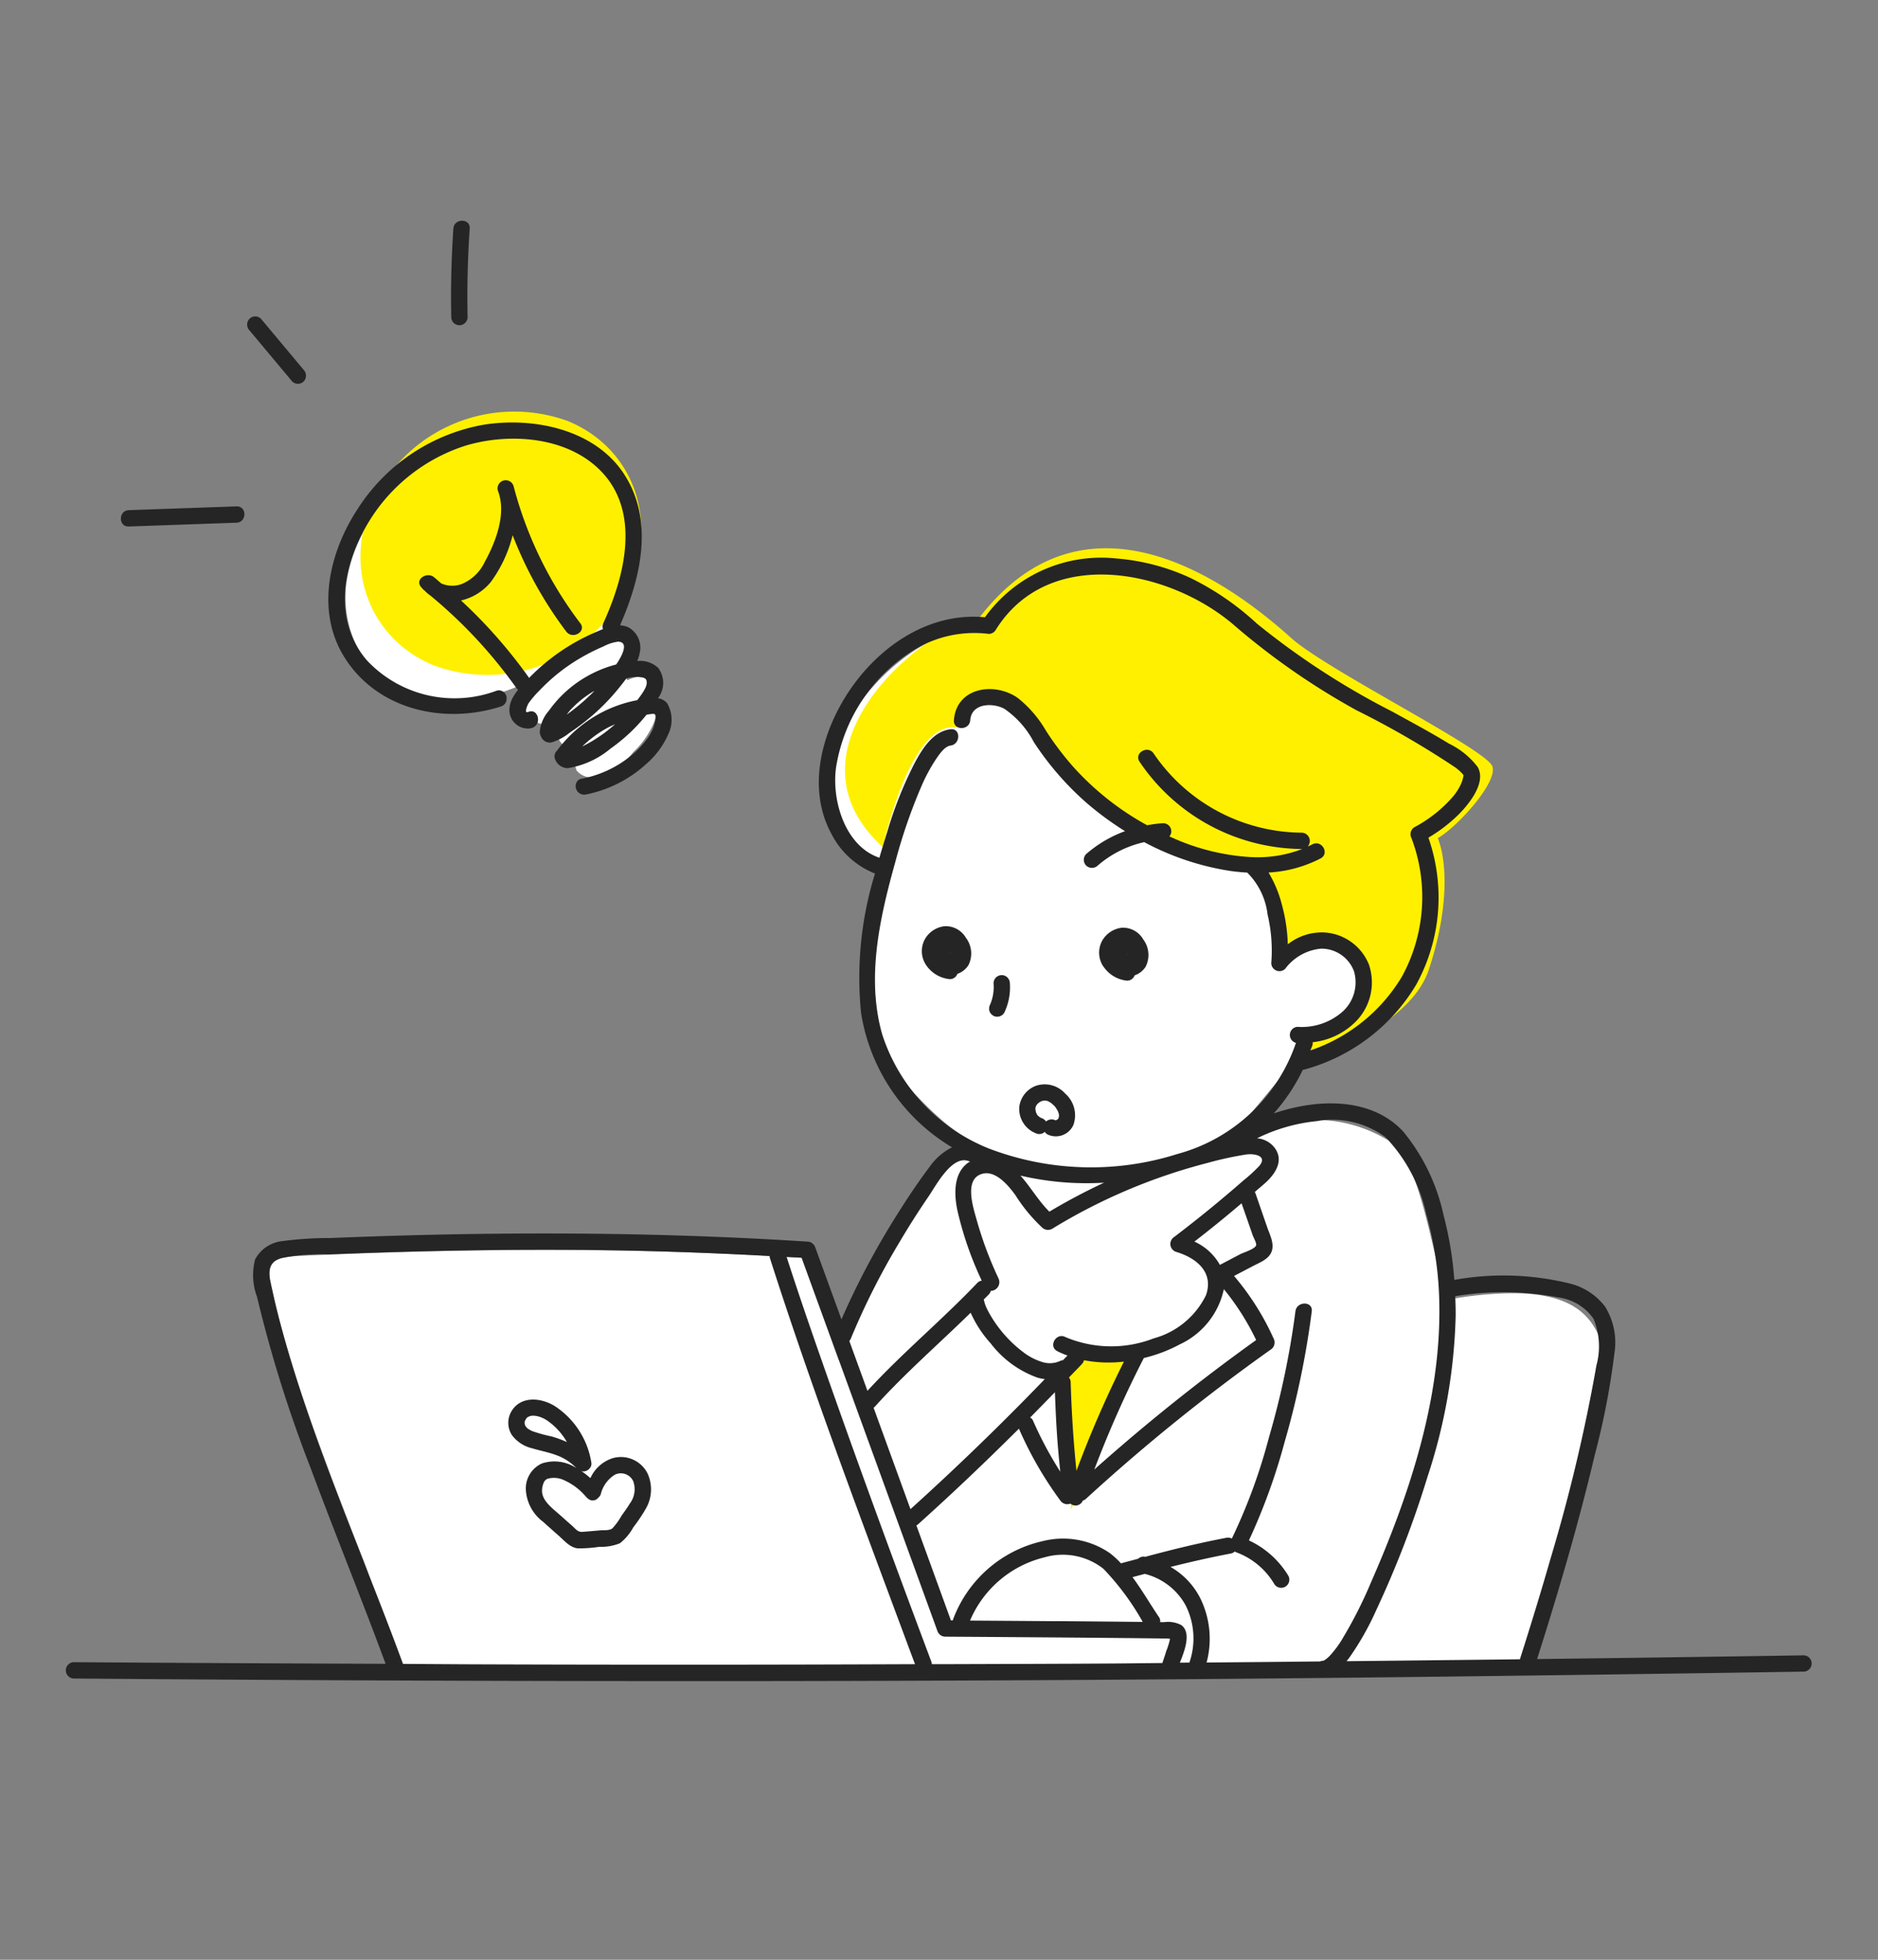 <svg xmlns="http://www.w3.org/2000/svg" viewBox="0 0 115 120"><rect x="0" y="0" width="115" height="120" fill="#808080" stroke="none"/><defs><style>.a,.d{fill:#fff;}.b{fill:#fff000;}.c{fill:#252525;}.d{opacity:0;}</style></defs><title>SVG書き出し用0620</title><path class="a" d="M22.631,40.805a6.812,6.812,0,0,1-1.417-5.15,10.016,10.016,0,0,1,4.155-6.609,9.65,9.65,0,0,1,5.86-1.895c3.18,0,5.864,1.393,6.622,2.74,1.366,2.429-.6,8.009-.617,8.066l-.176.492.5.154c.026.008.727.243.727.853a2.644,2.644,0,0,1-.477,1.44l.619.752a2.386,2.386,0,0,1,.87-.235c.221,0,.246.07.267.126a1.805,1.805,0,0,1-.348,1.442l.625.747a.8.8,0,0,1,.286-.073h.005c.03,0,.057.043.068.165a5.216,5.216,0,0,1-1.42,2.23,4.248,4.248,0,0,1-2.467,1.565.942.942,0,0,1-.12-.008,1.219,1.219,0,0,1-.873-.415.8.8,0,0,1-.053-.587l.149-.423-.408-.2c-.009,0-.892-.449-.8-.955l.094-.515-.519-.07c-1.084-.143-1.47-.451-1.6-.684a1.182,1.182,0,0,1,.083-1.033l.479-1.121-1.127.46a11.634,11.634,0,0,1-4.2.88h0A5.825,5.825,0,0,1,22.631,40.805ZM97.982,81.966c-.581-1.375-1.672-2.78-5.359-2.78a22.677,22.677,0,0,0-3.388.294l-.1.016-.1-.024c-.544-.137-.724-.806-1.263-3.1-.519-2.2-1.387-5.9-2.638-6.5l-.274-.133a8.57,8.57,0,0,0-3.975-1.162,11.185,11.185,0,0,0-4.254,1.026l-.576-.783c1.483-1.761,3.151-3.8,3.152-3.8l.1-.119.144-.044c.385-.117,9.379-2.985,7.269-13.536l-.051-.254.179-.188c1.425-1.5,2.87-3.114,2.78-3.711-.024-.166-.231-.344-.713-.615-.29-.163-.784-.416-1.419-.741-2.661-1.36-7.613-3.892-10.637-6.463-2.255-1.917-5.7-4.2-9.283-4.2a8.752,8.752,0,0,0-6.727,3.406l-.232.268-.331-.131a2.214,2.214,0,0,0-.809-.136c-2.589,0-6.674,3.131-8.012,6.691-1.285,3.421-.477,5.591,2.308,7.716l.778.027-.1.334c-.028.089-2.708,8.993,1.284,13.349,2.825,3.082,4.156,3.37,4.154,3.37l.018.989c-.15.026-.7-.366-.84-.353-1.031.1-1.575.192-7.318,11.2l-.379,1.4-2.278-6.263c-5.09-.322-10.231-.48-15.707-.48-4.75,0-9.655.119-15,.362-.445.021-1.488.069-1.8.533a1.453,1.453,0,0,0-.025,1.04c1.022,5.086,3.4,11.186,5.7,17.087.816,2.092,1.468,4.981,2.18,6.912H57.73l.669-.4,35-.262C95.844,94.983,98.659,83.568,97.982,81.966Z"/><path class="b" d="M69.716,82.518s-4.266,10.55-4.139,9.85a39.112,39.112,0,0,0-.414-8.029l1.159-1.572Zm-9.735-44.71c-3.621.7-12.4,8.148-5.919,14.067,0,0,1.671-7.8,4.527-7.312.974-2.437,2.582-2.417,3.937-1S69.312,53.2,77.32,52.989c0,0,1.6,4.039,1.184,5.292,0,0,2.855-1.6,4.248,0s1.114,3.343.07,3.9-2.507,1.184-2.507,1.184l-.906,1.88s6.825-2.089,8.078-5.85,1.125-6.645.557-8.077c1.1-.6,3.679-3.379,3.343-4.387-.348-1.045-10.13-5.893-12.326-7.869C74.883,35.3,66.388,29.522,59.981,37.808ZM23.134,30.125c-2.284,4.125-.761,8.875,3.4,10.609a9.555,9.555,0,0,0,11.673-4.329c2.284-4.125.762-8.875-3.4-10.609A9.557,9.557,0,0,0,23.134,30.125Z"/><path class="c" d="M58.169,58.339h0l0,0Zm-.008.01h0Zm.012-.016v0l0,0v0Zm.983-.9a1.588,1.588,0,0,1,.14,1.678,1.3,1.3,0,0,1-.67.519.486.486,0,0,1-.466.325,1.97,1.97,0,0,1-1.456-.872,1.52,1.52,0,0,1-.059-1.591,1.59,1.59,0,0,1,1.208-.779A1.429,1.429,0,0,1,59.156,57.437Zm-1.038.931h0Zm.032-.009Zm.006,0h0Zm0,0h0Zm.006,0h0v0h0v0Zm0,.007h0v0h0Zm0-.016v0h0v0Zm0-.008h0l0,0h0c.022-.032.015-.025,0-.007.021-.048.01-.027,0,0v.006l-.009.013-.013.01h0l.006,0,.007-.006,0,0h0l0,0h0l0,0,0,0h0Zm.07.047-.05-.02-.02,0v0A.56.56,0,0,1,58.239,58.387Zm.173-.223,0-.007,0-.006C58.394,58.117,58.378,58.111,58.412,58.164Zm-.25.186h0v0Zm0,0v0h0Zm10.863.091v0h0v0Zm0,0h0v0Zm.007-.012h0v0Zm-1.465.749a1.524,1.524,0,0,1-.058-1.592,1.589,1.589,0,0,1,1.208-.778,1.427,1.427,0,0,1,1.3.72,1.586,1.586,0,0,1,.139,1.677,1.294,1.294,0,0,1-.67.519.486.486,0,0,1-.466.326A1.974,1.974,0,0,1,67.567,59.178Zm1.452-.727h0Zm0,0h0v0h0Zm.006,0h0v0Zm0,.006h0v0h0Zm0-.016v0h0v0Zm.245-.184,0-.007,0-.005C69.257,58.207,69.241,58.2,69.275,58.254Zm-.222.2-.02,0v0a.531.531,0,0,1,.071.021Zm-.043-.007h0v0h0l0,0,.007-.007,0,0h0l0,0,0,0,0,0,0,0v0h0l0,0h0c.022-.031.016-.024,0-.006.02-.048.009-.027,0,0v0l0,0v0l-.009.012-.013.011h0Zm-.03.008h0Zm.033-.01Zm.023-.025,0,0,0,0v0Zm-.011.014h0Zm-8.2,3.754a.505.505,0,0,0,.684-.18,3.583,3.583,0,0,0,.344-1.8.534.534,0,0,0-.146-.353.5.5,0,0,0-.854.353,2.735,2.735,0,0,1-.207,1.295h0a.538.538,0,0,0-.051.385A.511.511,0,0,0,60.826,62.192Zm3.11,5.194a.176.176,0,0,1-.027.007c.006,0,.015,0,.028-.007ZM64.8,68.5l.005-.009L64.8,68.5Zm-2.392-.638A1.582,1.582,0,0,1,63.48,66.47a1.68,1.68,0,0,1,1.743.487,1.768,1.768,0,0,1,.507,1.925,1.177,1.177,0,0,1-1.589.58.417.417,0,0,1-.162-.158.488.488,0,0,1-.463.12A1.609,1.609,0,0,1,62.411,67.859Zm1,.1v.011C63.413,68.023,63.419,67.991,63.411,67.96Zm1.27.627a.114.114,0,0,0-.028.007h.016Zm-1.271-.68a.456.456,0,0,0,0,.052c.012.034.018.094.025.117s.014.039.019.059c.027.057.087.184.111.182q-.063-.081-.027-.039a.373.373,0,0,0,.032.036c.015.016.03.031.046.046l.03.026c.029.019.059.036.089.053-.008,0-.014,0-.016,0l.033.011h0l-.015-.01.028.014.018.006a.527.527,0,0,1,.274.21.521.521,0,0,1,.573-.075h.018l.038-.01c.023-.014.048-.03.071-.042l.009-.006L64.8,68.5l-.006.012L64.8,68.5l0,0c.051-.052.023-.029,0-.007l.018-.029.007-.011.012-.039c0-.012.007-.059.009-.069v-.009a.373.373,0,0,0,0-.08,1.462,1.462,0,0,0-.039-.148c-.006-.016-.012-.033-.019-.05l-.007-.013c-.026-.047-.05-.1-.079-.14s-.042-.065-.065-.1a.574.574,0,0,0-.1-.111c-.031-.032-.064-.064-.1-.094-.018-.016-.037-.031-.054-.047-.046-.03-.09-.062-.138-.089l-.066-.034a.907.907,0,0,0-.131-.038l-.008,0-.025,0c-.029,0-.058,0-.087,0,.01,0,.018,0,.027-.008a.12.12,0,0,1-.028.008h-.008c-.029,0-.027.005-.019.007a.606.606,0,0,0-.071.012l-.044.013c.007,0,.013-.007.012-.009l-.034.016h.005l.017-.006a.208.208,0,0,1-.032.012l-.072.038c-.037.021-.07.051-.108.072.109-.059.015-.008-.021.027-.015.015-.029.032-.043.047s-.038.054-.054.082-.014.026-.02.039l-.007.018c-.01.031-.015.07-.026.1ZM39.657,90.23a2.349,2.349,0,0,1-.118,2.163,10.262,10.262,0,0,1-.754,1.121,3.23,3.23,0,0,1-.822.981,3.07,3.07,0,0,1-1.27.22,8.173,8.173,0,0,1-1.3.093c-.475-.039-.81-.445-1.145-.743s-.659-.579-.982-.877a2.62,2.62,0,0,1-1.068-2.05,1.683,1.683,0,0,1,.991-1.531,2.438,2.438,0,0,1,2.1.282,3.2,3.2,0,0,0-1.191-.777c-.495-.188-1.013-.279-1.518-.432a2.157,2.157,0,0,1-1.236-.812,1.383,1.383,0,0,1-.014-1.47c.621-1.012,2-.794,2.823-.177A5.074,5.074,0,0,1,36.217,89.6a.416.416,0,0,1-.132.331c-.006.007-.008.016-.014.023a.551.551,0,0,1-.354.146.486.486,0,0,1-.055-.011.54.54,0,0,1-.058-.01,5.313,5.313,0,0,1,.549.43,2.25,2.25,0,0,1,1.359-1.22A1.825,1.825,0,0,1,39.657,90.23ZM34.714,88.3a4.032,4.032,0,0,0-1.144-1.274,1.9,1.9,0,0,0-.545-.278,1.285,1.285,0,0,0-.459-.06.865.865,0,0,0-.15.037c-.013.008-.083.038-.086.04l-.027.016a.734.734,0,0,0-.1.1c.058-.071-.08.171-.046.08-.011.031-.018.063-.028.1l0,.017s0,0,0,.023a.369.369,0,0,0,.109.293.486.486,0,0,0,.155.129c.048.03.1.057.148.082,0,0,.083.039.037.019a9.1,9.1,0,0,0,1.2.333A6.781,6.781,0,0,1,34.714,88.3Zm4.06,2.393a.837.837,0,0,0-1.113-.4,1.942,1.942,0,0,0-.874,1.206.5.5,0,0,1-.15.208.432.432,0,0,1-.646.043c-.013-.012-.027-.016-.04-.03-.034-.04-.072-.077-.108-.116a3.7,3.7,0,0,0-1.292-.964,1.423,1.423,0,0,0-1.025-.091.419.419,0,0,0-.226.227,1.211,1.211,0,0,0-.1.642c.085.549.673.978,1.059,1.321q.395.352.79.7c.221.2.331.383.632.359.357-.028.714-.06,1.071-.091.23-.019.572.022.755-.129a4.158,4.158,0,0,0,.557-.776c.172-.24.35-.478.5-.732A1.449,1.449,0,0,0,38.774,90.694Zm71.695,11.663q-12.3.192-24.607.336-19.59.222-39.18.243-21.077.018-42.151-.157a.5.5,0,0,1,0-1q9.54.067,19.081.1c-1.477-4-3.093-7.956-4.579-11.957a80.185,80.185,0,0,1-3.294-10.513,3.808,3.808,0,0,1-.115-2.3,2.155,2.155,0,0,1,1.7-1.117,21.614,21.614,0,0,1,2.9-.184q1.668-.069,3.335-.121c8.629-.273,17.269-.214,25.886.34a.523.523,0,0,1,.482.367l1.6,4.395a47.978,47.978,0,0,1,3.232-6.136c.683-1.1,1.4-2.191,2.182-3.227A3.685,3.685,0,0,1,58.3,70.253a11.7,11.7,0,0,1-5.574-8.243,21.647,21.647,0,0,1,.854-8.521,5.112,5.112,0,0,1-2.663-2.42c-1.557-2.855-.568-6.371,1.18-8.9,1.852-2.68,4.867-4.695,8.217-4.373A8.77,8.77,0,0,1,68.4,34.2a13.275,13.275,0,0,1,4.491,1.186,16.879,16.879,0,0,1,4.068,2.793,47.061,47.061,0,0,0,8.3,5.394c1.159.641,2.332,1.263,3.461,1.956a4.893,4.893,0,0,1,1.768,1.438c.533.938-.506,2.228-1.119,2.856a9.463,9.463,0,0,1-1.9,1.469,11.086,11.086,0,0,1-.758,9.019,11.485,11.485,0,0,1-6.89,5.193c-.016,0-.028,0-.043,0a11.383,11.383,0,0,1-1.78,2.674c2.7-.921,5.964-1,7.921,1.1a12.056,12.056,0,0,1,2.473,5.111,21.837,21.837,0,0,1,.664,3.98,17.025,17.025,0,0,1,7.149.243A3.878,3.878,0,0,1,98.283,80a4.155,4.155,0,0,1,.582,2.82,46.493,46.493,0,0,1-1.219,6.311c-.991,4.2-2.216,8.344-3.521,12.456q8.172-.1,16.344-.228A.5.5,0,0,1,110.469,102.357ZM60.527,70.315a17.524,17.524,0,0,0,11.585.342,10.566,10.566,0,0,0,7.246-6.8.5.5,0,0,1,.086-.982,3.78,3.78,0,0,0,2.8-.958,2.42,2.42,0,0,0,.669-2.44,2.121,2.121,0,0,0-2.029-1.388A3.088,3.088,0,0,0,78.7,59.32a.5.5,0,0,1-.853-.354A9.6,9.6,0,0,0,77.621,56a4.328,4.328,0,0,0-1.245-2.569c-.367-.022-.735-.056-1.1-.111a16.5,16.5,0,0,1-5.209-1.754A6.489,6.489,0,0,0,67.221,53a.511.511,0,0,1-.707,0,.5.5,0,0,1,0-.707,7.621,7.621,0,0,1,2.377-1.4,18.7,18.7,0,0,1-2.388-1.76,18.112,18.112,0,0,1-3.2-3.7A5.63,5.63,0,0,0,61.5,43.4c-.708-.384-2.008-.351-2.087.7-.047.639-1.047.642-1,0,.151-2.03,2.509-2.363,3.923-1.354a7.142,7.142,0,0,1,1.715,2,18.322,18.322,0,0,0,1.645,2.179,17.163,17.163,0,0,0,4.09,3.347c.15.088.305.174.461.26a7.616,7.616,0,0,1,.979-.125.5.5,0,0,1,.5.5.479.479,0,0,1-.117.306,13.677,13.677,0,0,0,5.058,1.273h.018a7.609,7.609,0,0,0,3.08-.509c-.017,0-.03.009-.048.009a12.092,12.092,0,0,1-9.935-5.343c-.359-.537.508-1.037.863-.505a11.051,11.051,0,0,0,9.072,4.848.508.508,0,0,1,.36.847c.1-.045.193-.083.287-.133.569-.3,1.074.563.5.864a7.868,7.868,0,0,1-3.185.863,7.229,7.229,0,0,1,.813,1.951,10.254,10.254,0,0,1,.367,2.444,3.354,3.354,0,0,1,2.249-.725,3.135,3.135,0,0,1,2.719,1.968,3.4,3.4,0,0,1-.767,3.447,4.4,4.4,0,0,1-2.677,1.306.5.5,0,0,1-.022.2c-.032.1-.081.2-.117.3a10.422,10.422,0,0,0,5.6-4.512,10.165,10.165,0,0,0,.546-8.594.505.505,0,0,1,.23-.565,8.208,8.208,0,0,0,2.291-1.8,3.314,3.314,0,0,0,.587-.919,2.129,2.129,0,0,0,.123-.457,1.021,1.021,0,0,0-.132-.16,3.055,3.055,0,0,0-.372-.319,54.881,54.881,0,0,0-6.048-3.5,43.845,43.845,0,0,1-7.393-5.12c-3.949-3.48-11.436-5.045-14.7.194a.49.49,0,0,1-.431.248,7.1,7.1,0,0,0-4.76,1.1A10.38,10.38,0,0,0,51.2,46.968c-.291,2.047.553,4.85,2.651,5.553q.231-.8.478-1.578a23.831,23.831,0,0,1,1.722-4.3c.468-.853,1.1-1.858,2.151-1.989.639-.08.631.921,0,1-.352.044-.676.527-.859.79a10.487,10.487,0,0,0-.937,1.74,33.263,33.263,0,0,0-1.579,4.588c-.945,3.381-1.8,7.115-.8,10.579A11.258,11.258,0,0,0,60.527,70.315Zm6.484,19.667a118.964,118.964,0,0,1,9.91-7.929,15.383,15.383,0,0,0-1.978-3.114,4.84,4.84,0,0,1-2.7,3.38,9.145,9.145,0,0,1-2.2.835A66.426,66.426,0,0,0,67.011,89.982Zm1.813-6.608a8.007,8.007,0,0,1-2.447-.085.493.493,0,0,1-.12.227c-.263.28-.534.554-.8.832a.472.472,0,0,1,.106.285q.053,1.807.19,3.612.07.9.162,1.8l0,.023A67.933,67.933,0,0,1,68.824,83.374ZM75.939,76.8c.214-.112.9-.312.979-.545.043-.128-.16-.477-.21-.622q-.139-.4-.28-.808l-.4-1.145q-1.416,1.209-2.89,2.346A3.356,3.356,0,0,1,74.7,77.451Zm1.166-5.4c.541-.633-.3-.776-.776-.711a20.942,20.942,0,0,0-2.4.523,34.816,34.816,0,0,0-9.506,4.033.52.52,0,0,1-.606-.079,10.026,10.026,0,0,1-1.642-1.992c-.457-.625-1.337-1.692-2.233-1.217-.856.454-.33,2.039-.14,2.721a22.785,22.785,0,0,0,1.347,3.611.535.535,0,0,1-.477.753.487.487,0,0,1-.12.217c-.1.107-.21.207-.313.313.005.021.013.042.016.064a.148.148,0,0,1,.009.028c.013.041.021.083.033.123.022.074.049.147.078.218.01.02.036.079.044.1.023.048.047.095.071.141.052.1.108.2.166.3a7.712,7.712,0,0,0,1.957,2.214,3.718,3.718,0,0,0,1.234.646,1.508,1.508,0,0,0,1.046-.062.579.579,0,0,1,.2-.057c.091-.1.185-.19.275-.286a5.378,5.378,0,0,1-.625-.266c-.568-.3-.063-1.166.5-.863a7.2,7.2,0,0,0,5.413.076A5.023,5.023,0,0,0,73.852,79.3c.489-1.416-.607-2.28-1.83-2.645a.508.508,0,0,1-.119-.914q2.172-1.651,4.228-3.45A9.43,9.43,0,0,0,77.105,71.4ZM63.079,86.8a.368.368,0,0,1,.171.171,22.678,22.678,0,0,0,1.676,3.141c-.053-.506-.1-1.012-.144-1.519-.092-1.113-.143-2.228-.184-3.344Q63.844,86.024,63.079,86.8Zm.905-2.355a2.766,2.766,0,0,1-.451-.089,6.252,6.252,0,0,1-2.873-2.105,7.028,7.028,0,0,1-1.221-1.871C57.48,82.3,55.4,84.1,53.559,86.148a.363.363,0,0,1-.065.048l2.259,6.212Q60,88.572,63.984,84.44Zm.271-10.251a36.962,36.962,0,0,1,3.353-1.776,17.845,17.845,0,0,1-5.121-.434C63.116,72.686,63.582,73.523,64.255,74.189ZM52.009,82.112c.024.067.048.133.073.2q.519,1.425,1.037,2.851c2.127-2.318,4.561-4.33,6.729-6.609a.449.449,0,0,1,.27-.138,20.877,20.877,0,0,1-1.491-4.3c-.208-.984-.253-2.285.672-2.933.036-.026.076-.038.113-.061a.41.41,0,0,1-.066-.014c-1.032-.436-2.025,1.481-2.478,2.142q-.919,1.344-1.75,2.747a44.357,44.357,0,0,0-3.031,6A.5.5,0,0,1,52.009,82.112ZM56.031,101.9q-.384-1.024-.764-2.048C52.449,92.283,49.6,84.7,47.135,77a.409.409,0,0,1-.01-.091c-3.834-.208-7.672-.345-11.511-.376-4.142-.034-8.283.028-12.422.164q-1.545.049-3.09.114a12.462,12.462,0,0,0-2.858.219c-1.031.295-.74,1.2-.56,2.023.17.778.363,1.551.572,2.32,1.911,7.021,4.92,13.694,7.422,20.511,1.488.007,2.976.02,4.463.025Q42.587,101.958,56.031,101.9Zm15.616-1.557c-.033.005-.1-.013-.206-.014l-.585-.007q-1.117-.013-2.235-.024-2.472-.024-4.943-.042-2.9-.022-5.8-.04a.517.517,0,0,1-.482-.367q-.366-1.008-.733-2.015-2.765-7.6-5.53-15.2l-2.045-5.622c-.306-.019-.612-.028-.918-.046.667,2.07,1.373,4.128,2.091,6.18,2.18,6.231,4.453,12.43,6.774,18.61a.45.45,0,0,1,.023.144l.74,0c3.507-.013,7.014-.018,10.521-.042.952-.007,1.905-.021,2.857-.028.086-.246.169-.493.244-.743A4.22,4.22,0,0,0,71.647,100.347Zm-6.965-1.079q2.646.021,5.293.048a15.912,15.912,0,0,0-2.41-3.255,4.02,4.02,0,0,0-3.6-.7A6.661,6.661,0,0,0,59.4,99.231Q62.042,99.248,64.682,99.268Zm7.944-.924A3.941,3.941,0,0,0,70.1,96.372c-.25.069-.5.13-.75.2.587.793,1.093,1.669,1.619,2.444a.431.431,0,0,1,.073.31l.252,0a1.715,1.715,0,0,1,1.047.183c.626.468.2,1.574-.091,2.3l.591-.006c0-.008,0-.017,0-.025A4.516,4.516,0,0,0,72.626,98.344Zm9.589,1.984a26.727,26.727,0,0,0,1.724-3.4c2.316-5.272,4.269-11.094,4.2-16.908a21.426,21.426,0,0,0-.805-5.685A9.829,9.829,0,0,0,84.86,69.65a5.45,5.45,0,0,0-4.234-1,10.592,10.592,0,0,0-3.65,1.05,1.493,1.493,0,0,1,1.064.566c.59.762.092,1.558-.505,2.116-.226.212-.472.4-.7.611a.428.428,0,0,1,.043.072l.718,2.078c.159.459.456,1.008.269,1.5-.177.464-.712.656-1.115.867l-1.183.619a16.063,16.063,0,0,1,2.422,3.828.52.52,0,0,1-.18.684A116.508,116.508,0,0,0,66.5,91.774a.508.508,0,0,1-.195.113.479.479,0,0,1-.756.182.519.519,0,0,1-.628-.2,22.737,22.737,0,0,1-2.527-4.389c-2.018,2.01-4.082,3.976-6.2,5.877a.491.491,0,0,1-.079.046l2.115,5.818h.109a7.645,7.645,0,0,1,5.531-4.86,5.061,5.061,0,0,1,4.109.751,5.94,5.94,0,0,1,.666.615c.348-.1.7-.186,1.051-.283a.471.471,0,0,1,.429-.116c1.647-.446,3.306-.85,4.984-1.169a.493.493,0,0,1,.323.05,34.353,34.353,0,0,0,2.274-6.2,50.907,50.907,0,0,0,1.62-7.713c.077-.632,1.078-.638,1,0a52.576,52.576,0,0,1-1.656,7.979,37.142,37.142,0,0,1-2.192,6.047A5.558,5.558,0,0,1,78.9,96.5a.5.5,0,0,1-.864.5,4.514,4.514,0,0,0-2.347-1.955A.723.723,0,0,1,75.608,95a.432.432,0,0,1-.232.123c-1.241.236-2.472.516-3.7.822a4.6,4.6,0,0,1,1.81,1.892,5.617,5.617,0,0,1,.4,3.961q3.475-.028,6.952-.066a.482.482,0,0,1,.167-.04c.026,0,.047,0,.162-.077a1.915,1.915,0,0,0,.313-.284A6.4,6.4,0,0,0,82.215,100.328ZM93.072,101.6c.653-2.051,1.286-4.109,1.88-6.179A103.408,103.408,0,0,0,97.759,83.6a4.41,4.41,0,0,0-.183-2.856,3.111,3.111,0,0,0-2.163-1.3,18.02,18.02,0,0,0-6.3-.077c.015.405.029.809.025,1.213a34.02,34.02,0,0,1-1.721,9.837,62.334,62.334,0,0,1-3.158,8.208,17.129,17.129,0,0,1-1.65,2.9c-.047.063-.1.128-.151.192Q87.764,101.663,93.072,101.6ZM21.084,40.235c-1.772-2.84-.917-6.431.818-9.072A11.545,11.545,0,0,1,29.657,26c3.052-.474,6.815.3,8.585,3.072,1.813,2.836,1,6.291-.256,9.176l-.017.039c.038,0,.075.011.113.016a1.218,1.218,0,0,1,.4.111,1.414,1.414,0,0,1,.7,1.522,2.242,2.242,0,0,1-.161.539,1.631,1.631,0,0,1,1.288.426,1.538,1.538,0,0,1-.018,1.852.887.887,0,0,1,.562.31,2.017,2.017,0,0,1,.057,1.919,5.087,5.087,0,0,1-1.327,1.788,7.712,7.712,0,0,1-3.717,1.881.522.522,0,0,1-.524-.808.43.43,0,0,1,.259-.157,6.784,6.784,0,0,0,2.942-1.336,5.642,5.642,0,0,0,1.107-1.14,2.731,2.731,0,0,0,.4-.782c.034-.116.157-.591.047-.692-.057-.053-.306-.011-.509.031a10.678,10.678,0,0,1-2.2,2.069,5.373,5.373,0,0,1-2.629,1.2.835.835,0,0,1-.734-.47.5.5,0,0,1,0-.505c.029-.039.064-.073.093-.112a8.066,8.066,0,0,1,3.021-2.47,7.985,7.985,0,0,1,1.882-.606c.265-.344.944-1.2.367-1.379a2.073,2.073,0,0,0-1.03.047l-.267.346A13.374,13.374,0,0,1,36.6,43.519a13.973,13.973,0,0,1-1.719,1.348,3.274,3.274,0,0,1-1.1.59.564.564,0,0,1-.629-.311.773.773,0,0,1-.1-.334,2.23,2.23,0,0,1,.556-1.289,7.275,7.275,0,0,1,1.361-1.448,7.4,7.4,0,0,1,2.761-1.387l.017-.022c.2-.293.873-1.358.1-1.375a2.627,2.627,0,0,0-.9.294c-.313.131-.619.278-.919.436a11.925,11.925,0,0,0-1.613,1.022,11.481,11.481,0,0,0-1.384,1.241,6.15,6.15,0,0,0-.654.761c-.066.1-.325.673-.027.549.595-.246.852.721.266.965a.824.824,0,0,1-.171.043,1.129,1.129,0,0,1-1.25-1.077,1.586,1.586,0,0,1,.23-.849,3.16,3.16,0,0,1,.3-.441.466.466,0,0,1-.1-.1,29.429,29.429,0,0,0-5.267-5.665A2.315,2.315,0,0,1,26,36.164c-.051-.041-.1-.086-.149-.127l.013-.01c-.029-.034-.064-.055-.091-.091-.376-.494.386-.923.785-.606.162.128.312.271.472.4a1.7,1.7,0,0,0,1.2.048,2.7,2.7,0,0,0,1.456-1.376c.683-1.236,1.345-2.98.8-4.362a.5.5,0,0,1,.965-.266,23.817,23.817,0,0,0,4.086,8.392c.39.513-.479,1.011-.863.505a24.456,24.456,0,0,1-3.28-5.895c-.023.078-.039.158-.065.235a8.172,8.172,0,0,1-1.27,2.621,3.319,3.319,0,0,1-1.828,1.136A30.584,30.584,0,0,1,32.4,41.51a12.524,12.524,0,0,1,4.027-2.78c.157-.067.323-.141.495-.209a.5.5,0,0,1,.023-.365c1.31-2.867,2.342-6.846-.217-9.382-2.082-2.064-5.6-2.29-8.27-1.47a10.784,10.784,0,0,0-6.094,5.025c-1.429,2.514-1.914,5.775.112,8.115a7.358,7.358,0,0,0,7.931,1.85.474.474,0,0,1,.611.526.48.48,0,0,1-.346.439C27.186,44.377,23.1,43.469,21.084,40.235ZM36.4,42.308c-.047.027-.1.048-.144.076a6.4,6.4,0,0,0-1.337,1.1c-.08.087-.146.185-.22.275A12.638,12.638,0,0,0,36.4,42.308Zm1.264,2.038c-.157.071-.316.14-.469.223a7.157,7.157,0,0,0-1.543,1.14c.228-.115.453-.235.671-.368A9.185,9.185,0,0,0,37.663,44.346Zm-9.03-24.91q-.057-2.723.129-5.44c.045-.643-.956-.64-1,0q-.186,2.715-.129,5.44A.5.5,0,0,0,28.633,19.436ZM17.89,23.355a.5.5,0,0,0,.707,0,.515.515,0,0,0,0-.707l-2.614-3.127a.5.5,0,0,0-.707,0,.513.513,0,0,0,0,.707ZM7.884,32.238l6.6-.232c.641-.023.644-1.023,0-1l-6.6.232C7.243,31.261,7.24,32.261,7.884,32.238Z"/><rect class="d" width="115" height="120"/></svg>